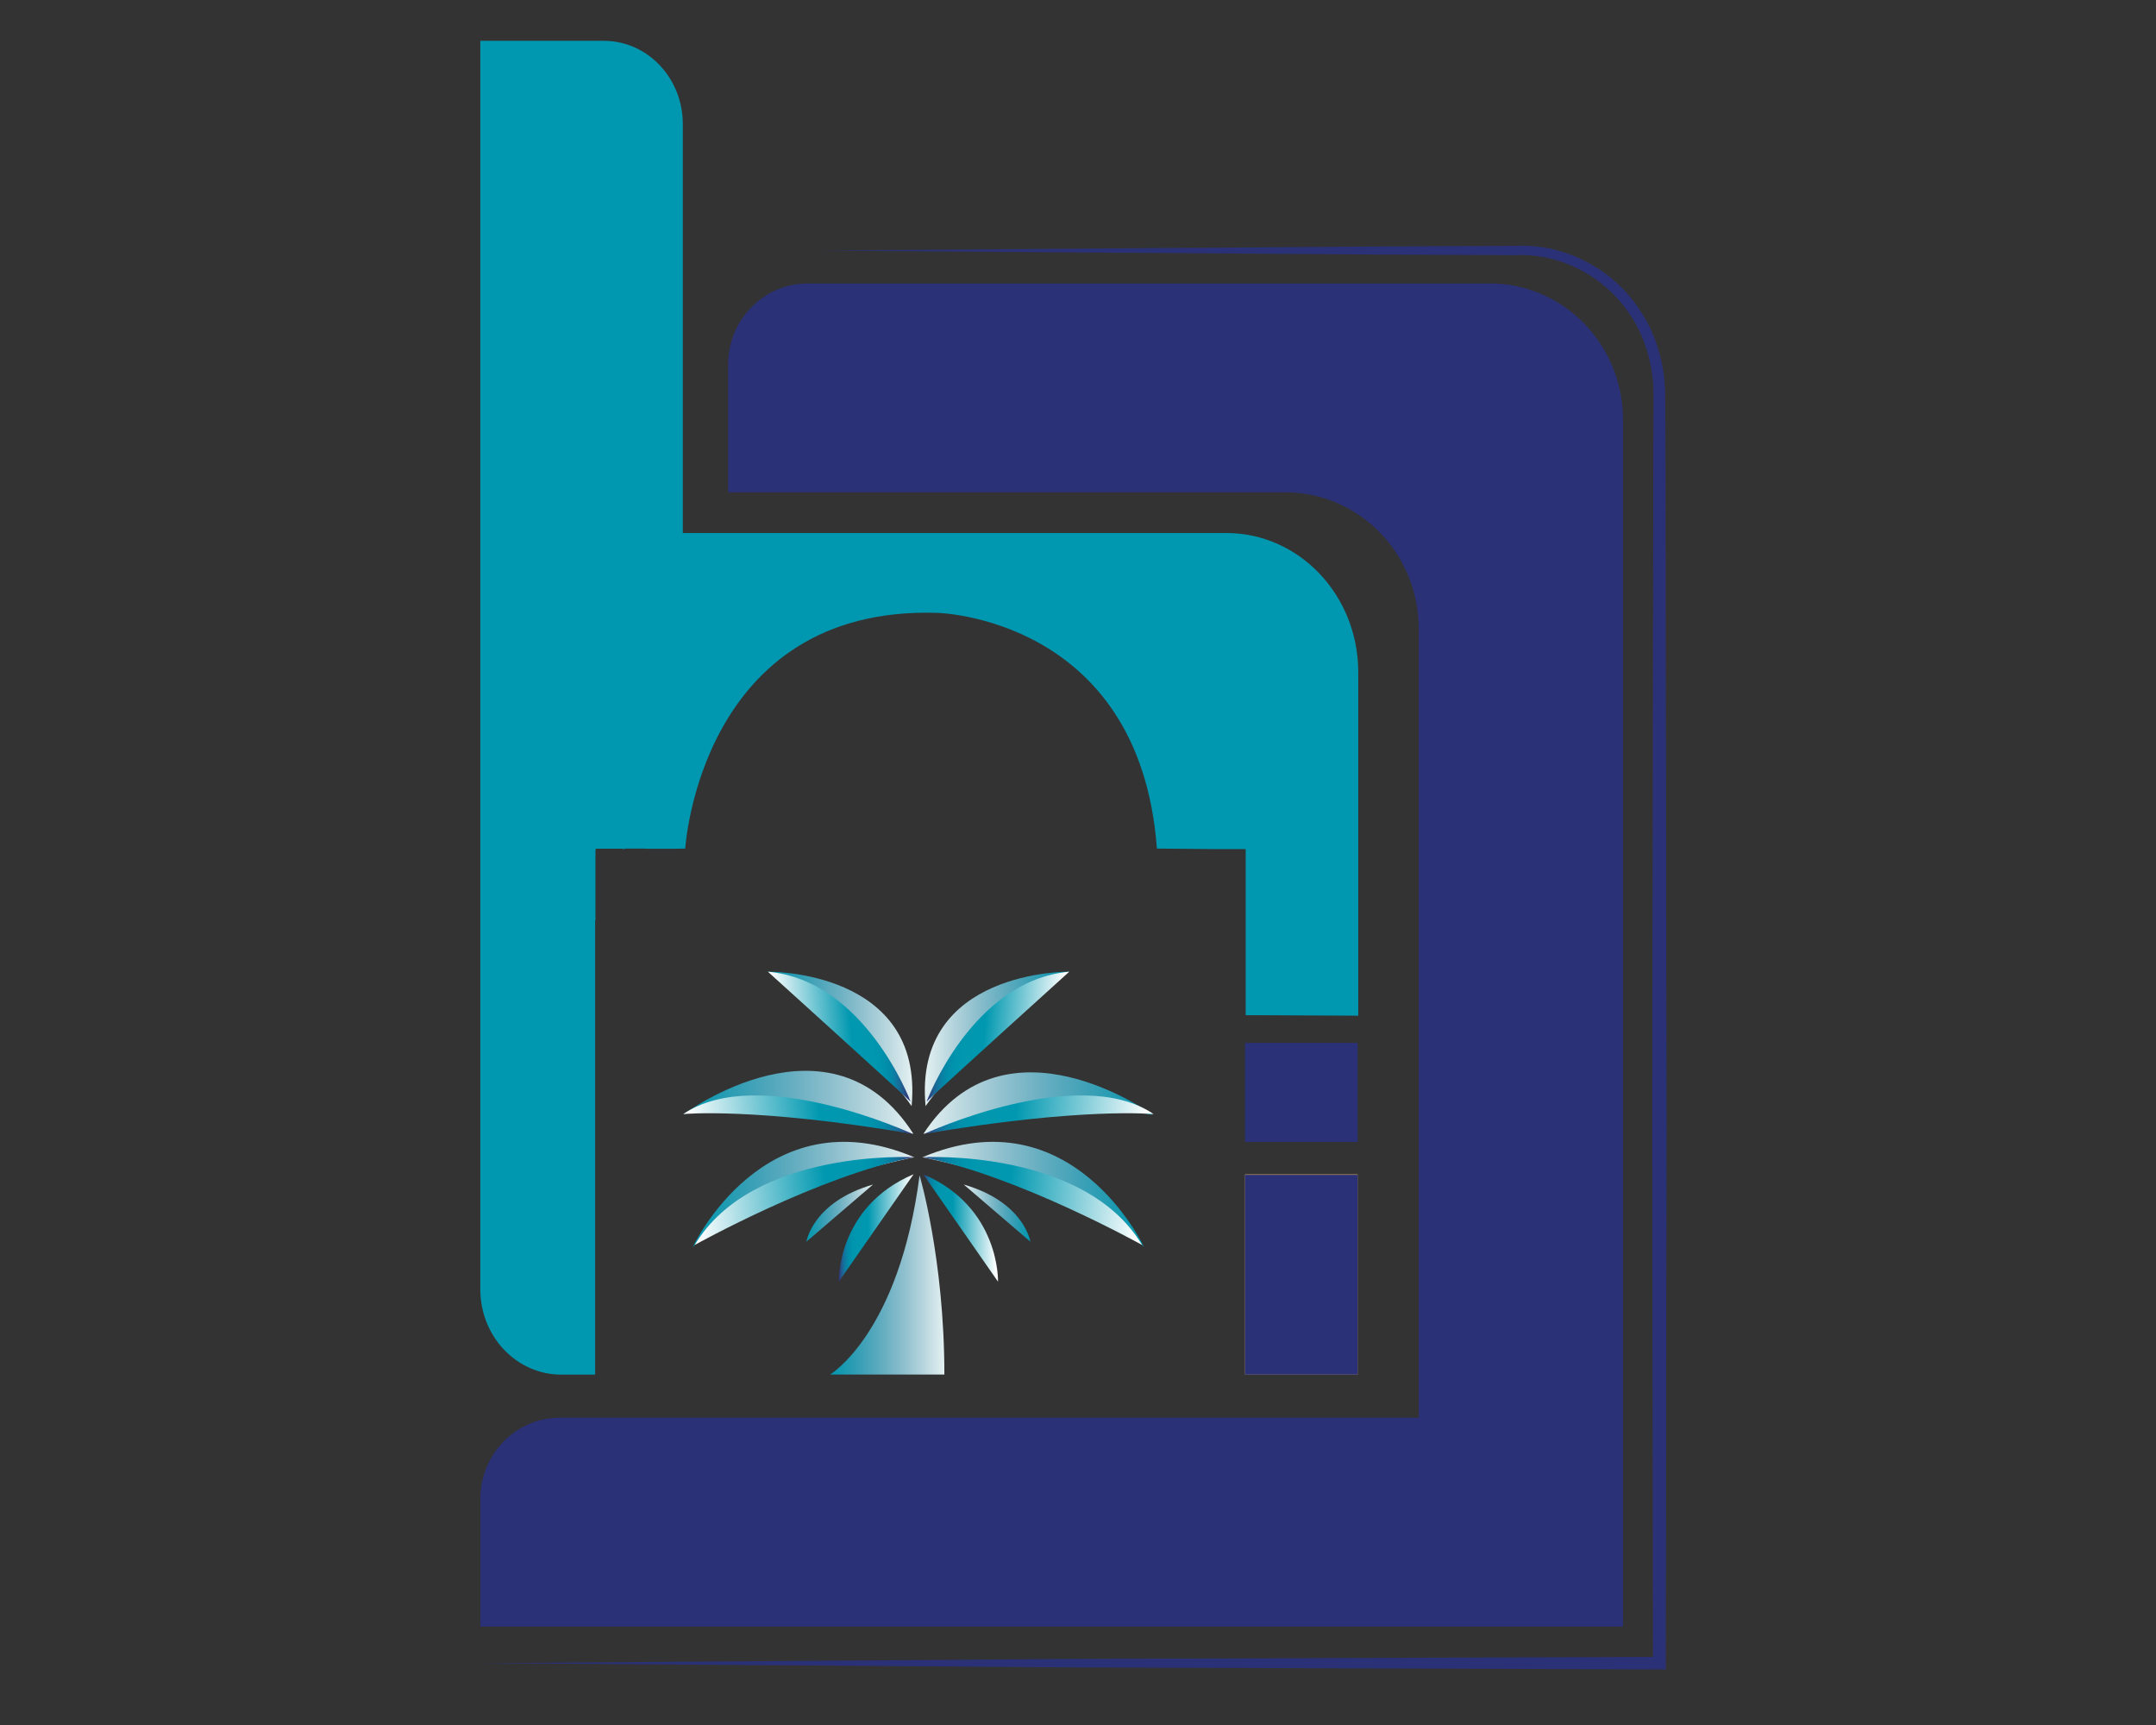 <svg xmlns="http://www.w3.org/2000/svg" xmlns:xlink="http://www.w3.org/1999/xlink" version="1.1" id="Calque_1" x="0px" y="0px" viewBox="0 0 500 400" style="enable-background:new 0 0 500 400;" xml:space="preserve">
	<rect x="0" y="0" width="500" height="400" fill="#333333" stroke="none"/>
	<style type="text/css">
		.st1{fill:#2B3177;}
		.st4{fill:#D3A574;}
		.st5{fill:#E4F1F2;}
		.st6{fill:url(#SVGID_1_);}
		.st7{fill:url(#SVGID_2_);}
		.st8{fill:url(#SVGID_3_);}
		.st9{fill:url(#SVGID_4_);}
		.st10{fill:url(#SVGID_5_);}
		.st11{fill:url(#SVGID_6_);}
		.st12{fill:url(#SVGID_7_);}
		.st13{fill:url(#SVGID_8_);}
		.st14{fill:url(#SVGID_9_);}
		.st15{fill:url(#SVGID_10_);}
		.st16{fill:url(#SVGID_11_);}
		.st17{fill:url(#SVGID_12_);}
		.st18{fill:url(#SVGID_13_);}
		.st19{fill:url(#SVGID_14_);}
		.st20{fill:url(#SVGID_15_);}
		.st21{fill:url(#SVGID_16_);}
		.st22{fill:url(#SVGID_17_);}
		.st23{fill:none;stroke:#0098B0;stroke-miterlimit:10;}
		.st24{fill:#0098B0;}
	</style>
	<g>
		<rect x="288.73" y="272.31" class="st4" width="26.12" height="46.43" />
		<rect x="288.73" y="272.43" class="st1" width="26.12" height="46.31" />
		<rect x="288.73" y="241.84" class="st1" width="26.12" height="22.96" />
		<g>
			<path class="st1" d="M376.39,97.32v279.86h-265v-29.59c0-10.41,8.25-18.85,18.43-18.85h199.2V145.8     c0-17.47-13.85-31.63-30.93-31.63H168.86V84.56c0-10.4,8.24-18.83,18.42-18.83h158.21C362.56,65.72,376.39,79.87,376.39,97.32z" />
			<path class="st1" d="M189.69,58.1l129.41-0.94l32.35-0.15c11.16-0.63,22.37,5.25,28.47,14.35c3.19,4.48,5.1,9.75,5.88,15.12     c0.41,2.7,0.38,5.44,0.4,8.02l0.04,7.87l0.05,31.48l0.2,125.91l-0.17,125.91l0,1.45l-1.49-0.01l-136.72-0.47l-136.72-0.98     l136.72-0.98l136.72-0.47l-1.49,1.45l-0.17-125.91l0.2-125.91l0.05-31.48l0.04-7.87c0.01-2.66,0.06-5.19-0.3-7.68     c-0.68-4.99-2.4-9.91-5.33-14.1c-5.65-8.5-15.79-14.03-26.36-13.54l-32.35-0.15L189.69,58.1z" />
		</g>
		<path class="st5" d="M158.44,313.2" />
		<linearGradient id="SVGID_1_" gradientUnits="userSpaceOnUse" x1="192.499" y1="295.642" x2="219.012" y2="295.642">
			<stop offset="0" style="stop-color:#0098B0" />
			<stop offset="0.134" style="stop-color:#1C9AB1" />
			<stop offset="0.291" style="stop-color:#3FA1B7" />
			<stop offset="0.461" style="stop-color:#64ADC0" />
			<stop offset="0.639" style="stop-color:#8DBFCD" />
			<stop offset="0.821" style="stop-color:#B8D6DE" />
			<stop offset="1" style="stop-color:#E4F1F2" />
		</linearGradient>
		<path class="st6" d="M192.5,318.74c0,0,16.02-9.55,20.76-46.19c0,0,5.75,19.36,5.75,46.19H192.5z" />
		<linearGradient id="SVGID_2_" gradientUnits="userSpaceOnUse" x1="194.524" y1="284.739" x2="211.874" y2="284.739">
			<stop offset="0" style="stop-color:#2B3177" />
			<stop offset="0.015" style="stop-color:#2A4280" />
			<stop offset="0.035" style="stop-color:#23578C" />
			<stop offset="0.057" style="stop-color:#1A6996" />
			<stop offset="0.082" style="stop-color:#10789F" />
			<stop offset="0.109" style="stop-color:#0684A6" />
			<stop offset="0.141" style="stop-color:#018DAA" />
			<stop offset="0.181" style="stop-color:#0093AD" />
			<stop offset="0.237" style="stop-color:#0097AF" />
			<stop offset="0.393" style="stop-color:#0098B0" />
			<stop offset="0.975" style="stop-color:#FFFFFF" />
		</linearGradient>
		<path class="st7" d="M211.87,272.29l-17.35,24.91C194.53,297.19,193.99,279.88,211.87,272.29z" />
		<linearGradient id="SVGID_3_" gradientUnits="userSpaceOnUse" x1="160.674" y1="276.962" x2="212.041" y2="276.962">
			<stop offset="0" style="stop-color:#0098B0" />
			<stop offset="0.134" style="stop-color:#1C9AB1" />
			<stop offset="0.291" style="stop-color:#3FA1B7" />
			<stop offset="0.461" style="stop-color:#64ADC0" />
			<stop offset="0.639" style="stop-color:#8DBFCD" />
			<stop offset="0.821" style="stop-color:#B8D6DE" />
			<stop offset="1" style="stop-color:#E4F1F2" />
		</linearGradient>
		<path class="st8" d="M212.04,268.35c0,0-39.79,7.98-51.37,20.8C160.67,289.15,177.25,253.62,212.04,268.35z" />
		<linearGradient id="SVGID_4_" gradientUnits="userSpaceOnUse" x1="158.616" y1="255.614" x2="211.825" y2="255.614">
			<stop offset="0" style="stop-color:#0098B0" />
			<stop offset="0.134" style="stop-color:#1C9AB1" />
			<stop offset="0.291" style="stop-color:#3FA1B7" />
			<stop offset="0.461" style="stop-color:#64ADC0" />
			<stop offset="0.639" style="stop-color:#8DBFCD" />
			<stop offset="0.821" style="stop-color:#B8D6DE" />
			<stop offset="1" style="stop-color:#E4F1F2" />
		</linearGradient>
		<path class="st9" d="M211.83,262.92c0,0-18.87-3.87-35.37-5.03c-6.86-0.48-13.32-0.5-17.84,0.43    C158.62,258.32,192.67,232.98,211.83,262.92z" />
		<linearGradient id="SVGID_5_" gradientUnits="userSpaceOnUse" x1="-866.307" y1="303.936" x2="-813.694" y2="303.936" gradientTransform="matrix(-0.996 0.086 0.086 0.996 -678.221 28.953)">
			<stop offset="0" style="stop-color:#2B3177" />
			<stop offset="0.015" style="stop-color:#2A4280" />
			<stop offset="0.035" style="stop-color:#23578C" />
			<stop offset="0.057" style="stop-color:#1A6996" />
			<stop offset="0.082" style="stop-color:#10789F" />
			<stop offset="0.109" style="stop-color:#0684A6" />
			<stop offset="0.141" style="stop-color:#018DAA" />
			<stop offset="0.181" style="stop-color:#0093AD" />
			<stop offset="0.237" style="stop-color:#0097AF" />
			<stop offset="0.393" style="stop-color:#0098B0" />
			<stop offset="0.975" style="stop-color:#FFFFFF" />
		</linearGradient>
		<path class="st10" d="M211.65,262.94c0,0-35.65-16.54-53.21-4.6C158.44,258.34,175.05,256.69,211.65,262.94z" />
		<linearGradient id="SVGID_6_" gradientUnits="userSpaceOnUse" x1="-866.121" y1="323.096" x2="-813.731" y2="323.096" gradientTransform="matrix(-0.996 0.086 0.086 0.996 -678.221 28.953)">
			<stop offset="0" style="stop-color:#2B3177" />
			<stop offset="0.015" style="stop-color:#2A4280" />
			<stop offset="0.035" style="stop-color:#23578C" />
			<stop offset="0.057" style="stop-color:#1A6996" />
			<stop offset="0.082" style="stop-color:#10789F" />
			<stop offset="0.109" style="stop-color:#0684A6" />
			<stop offset="0.141" style="stop-color:#018DAA" />
			<stop offset="0.181" style="stop-color:#0093AD" />
			<stop offset="0.237" style="stop-color:#0097AF" />
			<stop offset="0.393" style="stop-color:#0098B0" />
			<stop offset="0.975" style="stop-color:#FFFFFF" />
		</linearGradient>
		<path class="st11" d="M211.93,268.34c0,0-37.36-2.11-50.82,20.35C161.11,288.7,189.88,272.62,211.93,268.34z" />
		<linearGradient id="SVGID_7_" gradientUnits="userSpaceOnUse" x1="187.023" y1="281.296" x2="202.469" y2="281.296">
			<stop offset="0" style="stop-color:#0098B0" />
			<stop offset="0.134" style="stop-color:#1C9AB1" />
			<stop offset="0.291" style="stop-color:#3FA1B7" />
			<stop offset="0.461" style="stop-color:#64ADC0" />
			<stop offset="0.639" style="stop-color:#8DBFCD" />
			<stop offset="0.821" style="stop-color:#B8D6DE" />
			<stop offset="1" style="stop-color:#E4F1F2" />
		</linearGradient>
		<path class="st12" d="M202.47,274.67l-15.45,13.25C187.02,287.92,188.44,278.73,202.47,274.67z" />
		<linearGradient id="SVGID_8_" gradientUnits="userSpaceOnUse" x1="178.083" y1="240.9" x2="211.58" y2="240.9">
			<stop offset="0" style="stop-color:#0098B0" />
			<stop offset="0.134" style="stop-color:#1C9AB1" />
			<stop offset="0.291" style="stop-color:#3FA1B7" />
			<stop offset="0.461" style="stop-color:#64ADC0" />
			<stop offset="0.639" style="stop-color:#8DBFCD" />
			<stop offset="0.821" style="stop-color:#B8D6DE" />
			<stop offset="1" style="stop-color:#E4F1F2" />
		</linearGradient>
		<path class="st13" d="M211.41,256.49c0,0-19.38-27.48-33.32-31.17C178.08,225.31,214.38,224.82,211.41,256.49z" />
		<linearGradient id="SVGID_9_" gradientUnits="userSpaceOnUse" x1="-866.478" y1="286.096" x2="-836.12" y2="286.096" gradientTransform="matrix(-0.996 0.086 0.086 0.996 -678.221 28.953)">
			<stop offset="0" style="stop-color:#2B3177" />
			<stop offset="0.015" style="stop-color:#2A4280" />
			<stop offset="0.035" style="stop-color:#23578C" />
			<stop offset="0.057" style="stop-color:#1A6996" />
			<stop offset="0.082" style="stop-color:#10789F" />
			<stop offset="0.109" style="stop-color:#0684A6" />
			<stop offset="0.141" style="stop-color:#018DAA" />
			<stop offset="0.181" style="stop-color:#0093AD" />
			<stop offset="0.237" style="stop-color:#0097AF" />
			<stop offset="0.393" style="stop-color:#0098B0" />
			<stop offset="0.975" style="stop-color:#FFFFFF" />
		</linearGradient>
		<path class="st14" d="M211.17,255.44c0,0-10.51-28.11-33.09-30.12C178.08,225.31,206.49,251.02,211.17,255.44z" />
		<linearGradient id="SVGID_10_" gradientUnits="userSpaceOnUse" x1="-928.916" y1="240.9" x2="-895.418" y2="240.9" gradientTransform="matrix(-1 0 0 1 -680.939 0)">
			<stop offset="0" style="stop-color:#0098B0" />
			<stop offset="0.134" style="stop-color:#1C9AB1" />
			<stop offset="0.291" style="stop-color:#3FA1B7" />
			<stop offset="0.461" style="stop-color:#64ADC0" />
			<stop offset="0.639" style="stop-color:#8DBFCD" />
			<stop offset="0.821" style="stop-color:#B8D6DE" />
			<stop offset="1" style="stop-color:#E4F1F2" />
		</linearGradient>
		<path class="st15" d="M214.65,256.49c0,0,19.38-27.48,33.32-31.17C247.98,225.31,211.68,224.82,214.65,256.49z" />
		<linearGradient id="SVGID_11_" gradientUnits="userSpaceOnUse" x1="236.375" y1="190.388" x2="266.733" y2="190.388" gradientTransform="matrix(0.996 0.086 -0.086 0.996 -2.718 28.953)">
			<stop offset="0" style="stop-color:#2B3177" />
			<stop offset="0.015" style="stop-color:#2A4280" />
			<stop offset="0.035" style="stop-color:#23578C" />
			<stop offset="0.057" style="stop-color:#1A6996" />
			<stop offset="0.082" style="stop-color:#10789F" />
			<stop offset="0.109" style="stop-color:#0684A6" />
			<stop offset="0.141" style="stop-color:#018DAA" />
			<stop offset="0.181" style="stop-color:#0093AD" />
			<stop offset="0.237" style="stop-color:#0097AF" />
			<stop offset="0.393" style="stop-color:#0098B0" />
			<stop offset="0.975" style="stop-color:#FFFFFF" />
		</linearGradient>
		<path class="st16" d="M214.89,255.44c0,0,10.51-28.11,33.09-30.12C247.98,225.31,219.57,251.02,214.89,255.44z" />
		<linearGradient id="SVGID_12_" gradientUnits="userSpaceOnUse" x1="214.1" y1="284.739" x2="231.45" y2="284.739">
			<stop offset="0" style="stop-color:#2B3177" />
			<stop offset="0.015" style="stop-color:#2A4280" />
			<stop offset="0.035" style="stop-color:#23578C" />
			<stop offset="0.057" style="stop-color:#1A6996" />
			<stop offset="0.082" style="stop-color:#10789F" />
			<stop offset="0.109" style="stop-color:#0684A6" />
			<stop offset="0.141" style="stop-color:#018DAA" />
			<stop offset="0.181" style="stop-color:#0093AD" />
			<stop offset="0.237" style="stop-color:#0097AF" />
			<stop offset="0.393" style="stop-color:#0098B0" />
			<stop offset="0.975" style="stop-color:#FFFFFF" />
		</linearGradient>
		<path class="st17" d="M214.1,272.29l17.35,24.91C231.45,297.19,231.98,279.88,214.1,272.29z" />
		<linearGradient id="SVGID_13_" gradientUnits="userSpaceOnUse" x1="-941.072" y1="276.962" x2="-889.706" y2="276.962" gradientTransform="matrix(-1 0 0 1 -675.773 0)">
			<stop offset="0" style="stop-color:#0098B0" />
			<stop offset="0.134" style="stop-color:#1C9AB1" />
			<stop offset="0.291" style="stop-color:#3FA1B7" />
			<stop offset="0.461" style="stop-color:#64ADC0" />
			<stop offset="0.639" style="stop-color:#8DBFCD" />
			<stop offset="0.821" style="stop-color:#B8D6DE" />
			<stop offset="1" style="stop-color:#E4F1F2" />
		</linearGradient>
		<path class="st18" d="M213.93,268.35c0,0,39.79,7.98,51.37,20.8C265.3,289.15,248.72,253.62,213.93,268.35z" />
		<linearGradient id="SVGID_14_" gradientUnits="userSpaceOnUse" x1="-940.597" y1="284.816" x2="-887.387" y2="284.816" gradientTransform="matrix(-1 -1.838893e-03 1.838893e-03 0.979 -673.634 -24.644)">
			<stop offset="0" style="stop-color:#0098B0" />
			<stop offset="0.134" style="stop-color:#1C9AB1" />
			<stop offset="0.291" style="stop-color:#3FA1B7" />
			<stop offset="0.461" style="stop-color:#64ADC0" />
			<stop offset="0.639" style="stop-color:#8DBFCD" />
			<stop offset="0.821" style="stop-color:#B8D6DE" />
			<stop offset="1" style="stop-color:#E4F1F2" />
		</linearGradient>
		<path class="st19" d="M214.15,262.92c0,0,18.86-3.75,35.35-4.86c6.86-0.46,13.32-0.46,17.84,0.45    C267.34,258.52,233.25,233.65,214.15,262.92z" />
		<linearGradient id="SVGID_15_" gradientUnits="userSpaceOnUse" x1="231.314" y1="208.682" x2="283.927" y2="208.682" gradientTransform="matrix(0.996 0.086 -0.086 0.996 2.448 28.953)">
			<stop offset="0" style="stop-color:#2B3177" />
			<stop offset="0.015" style="stop-color:#2A4280" />
			<stop offset="0.035" style="stop-color:#23578C" />
			<stop offset="0.057" style="stop-color:#1A6996" />
			<stop offset="0.082" style="stop-color:#10789F" />
			<stop offset="0.109" style="stop-color:#0684A6" />
			<stop offset="0.141" style="stop-color:#018DAA" />
			<stop offset="0.181" style="stop-color:#0093AD" />
			<stop offset="0.237" style="stop-color:#0097AF" />
			<stop offset="0.393" style="stop-color:#0098B0" />
			<stop offset="0.975" style="stop-color:#FFFFFF" />
		</linearGradient>
		<path class="st20" d="M214.33,262.94c0,0,35.65-16.54,53.21-4.6C267.54,258.34,250.92,256.69,214.33,262.94z" />
		<linearGradient id="SVGID_16_" gradientUnits="userSpaceOnUse" x1="231.5" y1="227.842" x2="283.89" y2="227.842" gradientTransform="matrix(0.996 0.086 -0.086 0.996 2.448 28.953)">
			<stop offset="0" style="stop-color:#2B3177" />
			<stop offset="0.015" style="stop-color:#2A4280" />
			<stop offset="0.035" style="stop-color:#23578C" />
			<stop offset="0.057" style="stop-color:#1A6996" />
			<stop offset="0.082" style="stop-color:#10789F" />
			<stop offset="0.109" style="stop-color:#0684A6" />
			<stop offset="0.141" style="stop-color:#018DAA" />
			<stop offset="0.181" style="stop-color:#0093AD" />
			<stop offset="0.237" style="stop-color:#0097AF" />
			<stop offset="0.393" style="stop-color:#0098B0" />
			<stop offset="0.975" style="stop-color:#FFFFFF" />
		</linearGradient>
		<path class="st21" d="M214.04,268.34c0,0,37.36-2.11,50.82,20.35C264.86,288.7,236.09,272.62,214.04,268.34z" />
		<linearGradient id="SVGID_17_" gradientUnits="userSpaceOnUse" x1="-914.723" y1="281.296" x2="-899.278" y2="281.296" gradientTransform="matrix(-1 0 0 1 -675.773 0)">
			<stop offset="0" style="stop-color:#0098B0" />
			<stop offset="0.134" style="stop-color:#1C9AB1" />
			<stop offset="0.291" style="stop-color:#3FA1B7" />
			<stop offset="0.461" style="stop-color:#64ADC0" />
			<stop offset="0.639" style="stop-color:#8DBFCD" />
			<stop offset="0.821" style="stop-color:#B8D6DE" />
			<stop offset="1" style="stop-color:#E4F1F2" />
		</linearGradient>
		<path class="st22" d="M223.5,274.67l15.45,13.25C238.95,287.92,237.54,278.73,223.5,274.67z" />
		<path class="st23" d="M158.91,196.75" />
		<path class="st24" d="M284.4,123.6H158.35V28.76c0-10.66-8.2-19.29-18.31-19.29h-28.65v289.51c0,10.92,8.4,19.77,18.76,19.77h7.87    V213.37h0.07v-16.45h0.11v-0.12h6.26v0.08h0.44v-0.1h4.8v0.03h6.99l2.22-0.04c0,0,3.4-56.34,58.39-54.66c0,0,47.01,0.93,51,54.66    l13.13,0.12h5.83v0h1.63v38.53l2.92-0.01l23.18,0.11v-79.66C314.99,138.03,301.3,123.6,284.4,123.6z" />
	</g>
</svg>
